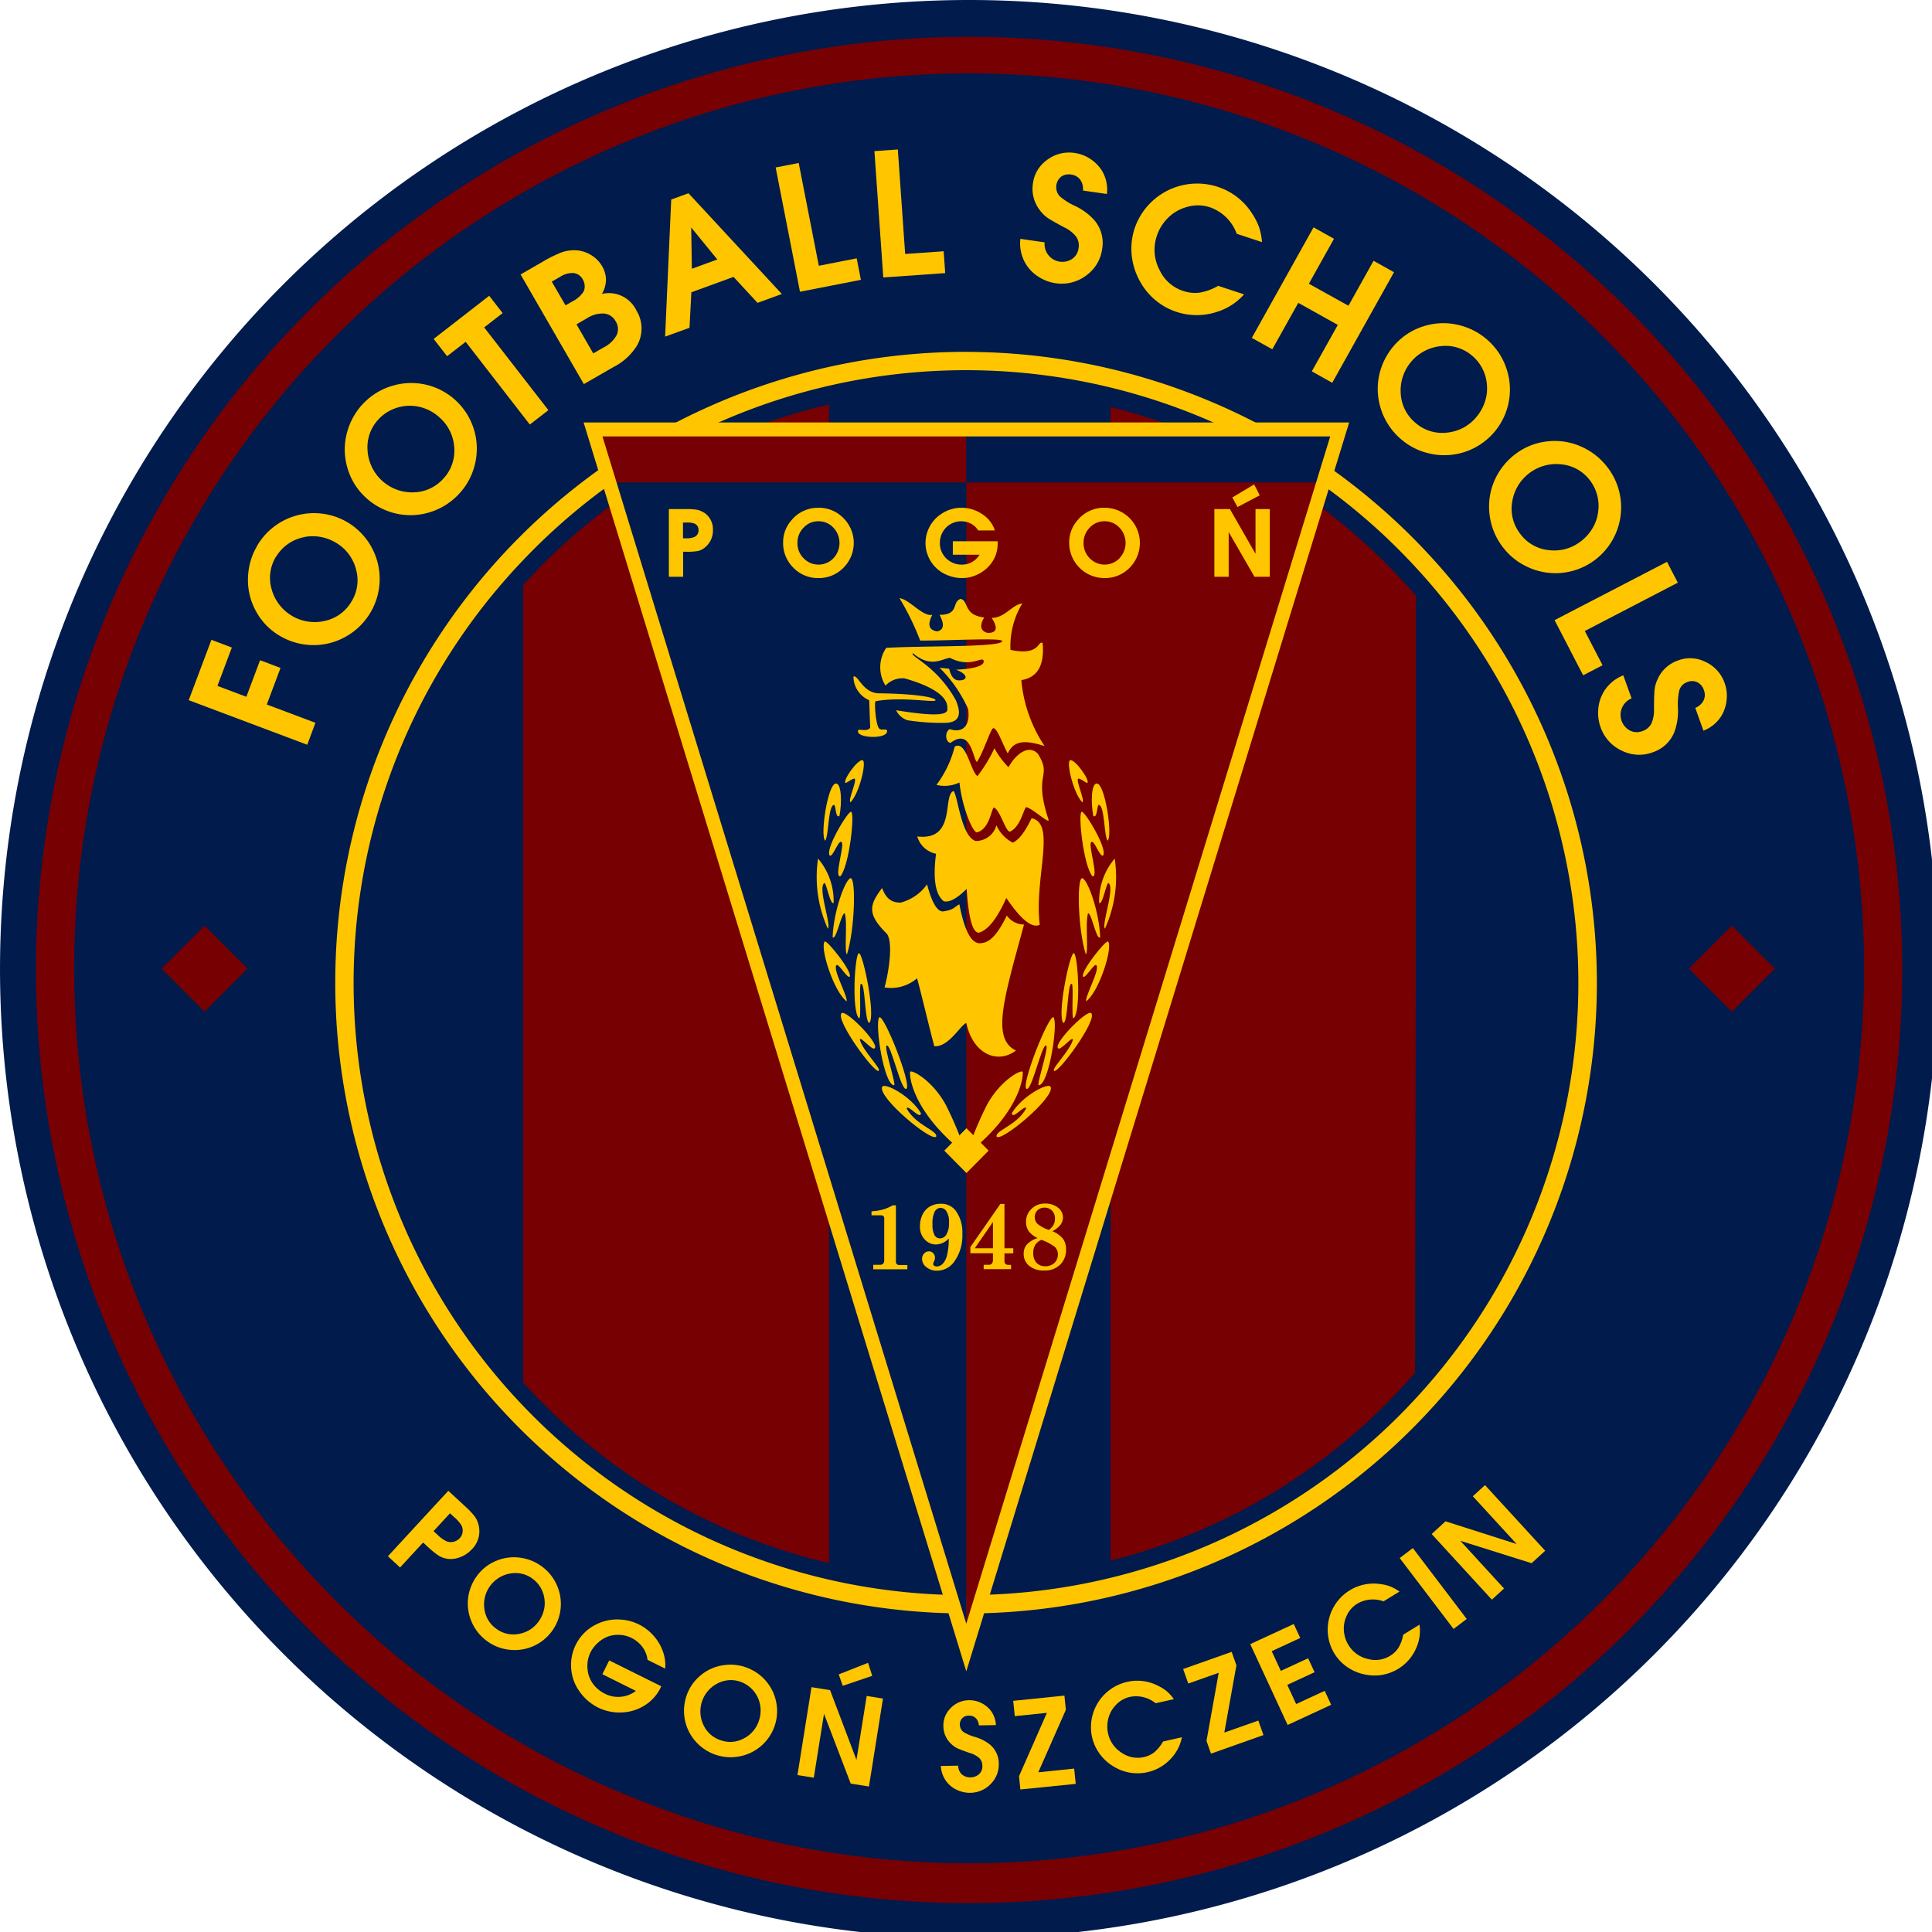 <svg id="Group_20977" data-name="Group 20977" xmlns="http://www.w3.org/2000/svg" xmlns:xlink="http://www.w3.org/1999/xlink" width="104" height="104" viewBox="0 0 104 104">
  <defs>
    <clipPath id="clip-path">
      <rect id="Rectangle_9469" data-name="Rectangle 9469" width="104" height="104" fill="none"/>
    </clipPath>
  </defs>
  <g id="Group_20870" data-name="Group 20870" clip-path="url(#clip-path)">
    <path id="Path_27985" data-name="Path 27985" d="M104.334,52.167A52.166,52.166,0,1,1,52.168,0a52.167,52.167,0,0,1,52.166,52.167" transform="translate(-0.001)" fill="#001b4c"/>
    <path id="Path_27986" data-name="Path 27986" d="M107.085,57.021A50.231,50.231,0,1,1,56.854,6.79a50.231,50.231,0,0,1,50.231,50.231" transform="translate(-4.688 -4.806)" fill="#770003"/>
    <path id="Path_27987" data-name="Path 27987" d="M108.825,59.527A49.007,49.007,0,1,1,59.817,10.52a49.007,49.007,0,0,1,49.008,49.007" transform="translate(-7.651 -7.446)" fill="#770003"/>
    <path id="Path_27988" data-name="Path 27988" d="M110.008,61.691A48.176,48.176,0,1,1,61.832,13.515a48.176,48.176,0,0,1,48.176,48.176" transform="translate(-9.665 -9.566)" fill="#001b4c"/>
    <path id="Path_27989" data-name="Path 27989" d="M29.754,172.826l2.316-2.316,2.317,2.316-2.317,2.316" transform="translate(-21.059 -120.682)" fill="#770003"/>
    <rect id="Rectangle_9467" data-name="Rectangle 9467" width="3.275" height="3.275" transform="matrix(0.707, -0.707, 0.707, 0.707, 90.913, 52.145)" fill="#770003"/>
    <path id="Path_27990" data-name="Path 27990" d="M73.915,276.781l.209.193a1.89,1.89,0,0,0,.486.353.611.611,0,0,0,.377.027.645.645,0,0,0,.335-.193.589.589,0,0,0,.158-.337.615.615,0,0,0-.072-.367,1.923,1.923,0,0,0-.372-.42l-.235-.217Zm-2.456,1.352,3.25-3.523.888.819a4.509,4.509,0,0,1,.523.544,1.3,1.3,0,0,1,.211.448,1.364,1.364,0,0,1-.354,1.336,1.6,1.6,0,0,1-.737.462,1.262,1.262,0,0,1-1.048-.117,4.565,4.565,0,0,1-.612-.5l-.227-.209-1.241,1.345Z" transform="translate(-50.577 -194.36)" fill="#ffc600"/>
    <path id="Path_27991" data-name="Path 27991" d="M89.651,288a1.536,1.536,0,0,0-1.211-.265,1.691,1.691,0,0,0-1.363,1.927,1.546,1.546,0,0,0,.655,1.055,1.529,1.529,0,0,0,1.2.264,1.637,1.637,0,0,0,1.075-.688,1.712,1.712,0,0,0,.271-.6,1.569,1.569,0,0,0,.021-.644A1.587,1.587,0,0,0,89.651,288m.48-.676a2.478,2.478,0,0,1,.855,1.059,2.476,2.476,0,0,1-.256,2.423,2.486,2.486,0,0,1-2.4,1.017,2.456,2.456,0,0,1-1.081-.432,2.5,2.5,0,0,1-.862-1.06,2.461,2.461,0,0,1-.18-1.343,2.516,2.516,0,0,1,.449-1.106,2.421,2.421,0,0,1,1.034-.826,2.46,2.46,0,0,1,1.349-.171,2.53,2.53,0,0,1,1.089.437" transform="translate(-60.999 -203.028)" fill="#ffc600"/>
    <path id="Path_27992" data-name="Path 27992" d="M106.87,301.248l.369-.742,2.8,1.391c-.02.047-.035.079-.044.1a2.306,2.306,0,0,1-.852.934,2.455,2.455,0,0,1-1.254.376,2.583,2.583,0,0,1-1.253-.265,2.673,2.673,0,0,1-1-.871,2.375,2.375,0,0,1-.444-1.237,2.422,2.422,0,0,1,.247-1.269,2.394,2.394,0,0,1,1.06-1.076,2.508,2.508,0,0,1,1.363-.28,2.558,2.558,0,0,1,1.724.823,2.507,2.507,0,0,1,.5.783,2.156,2.156,0,0,1,.166,1.032l-.95-.472a1.444,1.444,0,0,0-.271-.686,1.641,1.641,0,0,0-1.859-.568,1.688,1.688,0,0,0-.545.339,1.73,1.73,0,0,0-.393.508,1.659,1.659,0,0,0-.153.979,1.546,1.546,0,0,0,.377.834,1.79,1.79,0,0,0,.559.423,1.555,1.555,0,0,0,.85.16,1.572,1.572,0,0,0,.809-.316Z" transform="translate(-74.445 -211.126)" fill="#ffc600"/>
    <path id="Path_27993" data-name="Path 27993" d="M129,307.553a1.538,1.538,0,0,0-1.234.12,1.648,1.648,0,0,0-.5.408,1.692,1.692,0,0,0-.207,1.845,1.549,1.549,0,0,0,.948.8,1.532,1.532,0,0,0,1.222-.117,1.641,1.641,0,0,0,.811-.986,1.712,1.712,0,0,0,.073-.655A1.631,1.631,0,0,0,129,307.553m.249-.79a2.492,2.492,0,0,1,1.642,3.129,2.488,2.488,0,0,1-1.968,1.7,2.457,2.457,0,0,1-1.161-.078,2.507,2.507,0,0,1-1.147-.743,2.465,2.465,0,0,1-.584-1.222,2.5,2.5,0,0,1,.087-1.192,2.42,2.42,0,0,1,.729-1.1,2.447,2.447,0,0,1,1.231-.577,2.518,2.518,0,0,1,1.171.08" transform="translate(-89.175 -217.035)" fill="#ffc600"/>
    <path id="Path_27994" data-name="Path 27994" d="M149.333,307.537l-.218-.615,1.579-.623.226.7Zm-2.439,4.806.756-4.734,1,.16,1.421,3.758.55-3.444.877.14-.755,4.734-.982-.156-1.438-3.758-.549,3.44Z" transform="translate(-103.967 -216.789)" fill="#ffc600"/>
    <path id="Path_27995" data-name="Path 27995" d="M173.32,316.733l.93-.016a.652.652,0,0,0,.192.466.723.723,0,0,0,.937-.012.57.57,0,0,0,.174-.436.6.6,0,0,0-.153-.414,1.265,1.265,0,0,0-.509-.281q-.519-.178-.691-.261a1.27,1.27,0,0,1-.326-.232,1.31,1.31,0,0,1-.42-.966,1.287,1.287,0,0,1,.365-.934,1.374,1.374,0,0,1,1.021-.452,1.412,1.412,0,0,1,.612.128,1.49,1.49,0,0,1,.506.373,1.392,1.392,0,0,1,.323.838l-.916.015a.611.611,0,0,0-.168-.389.493.493,0,0,0-.368-.136.5.5,0,0,0-.361.137.513.513,0,0,0,.06.739,2.374,2.374,0,0,0,.626.271,2.293,2.293,0,0,1,.829.429,1.325,1.325,0,0,1,.452,1,1.472,1.472,0,0,1-.422,1.089,1.53,1.53,0,0,1-1.109.489,1.612,1.612,0,0,1-.7-.146,1.492,1.492,0,0,1-.556-.423,1.51,1.51,0,0,1-.331-.876" transform="translate(-122.671 -221.671)" fill="#ffc600"/>
    <path id="Path_27996" data-name="Path 27996" d="M186.955,316.674l1.5-3.409-1.729.177-.085-.824,2.757-.282.078.765-1.485,3.364,1.932-.2.084.824-2.981.3Z" transform="translate(-132.1 -221.062)" fill="#ffc600"/>
    <path id="Path_27997" data-name="Path 27997" d="M204.846,312.868l1-.225a2.258,2.258,0,0,1-.506,1.053,2.443,2.443,0,0,1-3.131.544,2.523,2.523,0,0,1-.717-.613,2.442,2.442,0,0,1-.485-1.007,2.5,2.5,0,0,1,1.878-2.955,2.435,2.435,0,0,1,1.665.2,2.371,2.371,0,0,1,.482.3,2.457,2.457,0,0,1,.384.427l-.984.22a1.663,1.663,0,0,0-1.4-.338,1.461,1.461,0,0,0-.744.437,1.606,1.606,0,0,0-.417.789,1.691,1.691,0,0,0,0,.73,1.634,1.634,0,0,0,.748,1.056,1.5,1.5,0,0,0,1.174.226,1.384,1.384,0,0,0,.577-.269,2.125,2.125,0,0,0,.467-.58" transform="translate(-142.225 -219.126)" fill="#ffc600"/>
    <path id="Path_27998" data-name="Path 27998" d="M219.2,309.071l.658-3.666-1.64.579-.276-.782,2.612-.923.256.725-.651,3.619,1.831-.646.276.781-2.824,1Z" transform="translate(-154.254 -215.359)" fill="#ffc600"/>
    <path id="Path_27999" data-name="Path 27999" d="M232.314,304.583l-2.013-4.351,2.343-1.084.348.752-1.536.711.491,1.061,1.469-.68.348.752-1.47.68.478,1.033,1.537-.711.348.752Z" transform="translate(-163 -211.728)" fill="#ffc600"/>
    <path id="Path_28000" data-name="Path 28000" d="M248.618,294.455l.875-.539a2.247,2.247,0,0,1-.133,1.155,2.444,2.444,0,0,1-2.783,1.53,2.52,2.52,0,0,1-.878-.343,2.438,2.438,0,0,1-.788-.79,2.483,2.483,0,0,1,.811-3.391,2.443,2.443,0,0,1,1.64-.35,2.36,2.36,0,0,1,.555.129,2.474,2.474,0,0,1,.5.277l-.858.527a1.668,1.668,0,0,0-1.43.136,1.449,1.449,0,0,0-.561.653,1.591,1.591,0,0,0-.136.877,1.676,1.676,0,0,0,.24.687,1.637,1.637,0,0,0,1.051.75,1.5,1.5,0,0,0,1.184-.169,1.381,1.381,0,0,0,.457-.441,2.1,2.1,0,0,0,.253-.7" transform="translate(-173.082 -206.459)" fill="#ffc600"/>
    <rect id="Rectangle_9468" data-name="Rectangle 9468" width="0.889" height="4.794" transform="matrix(0.796, -0.605, 0.605, 0.796, 75.346, 83.871)" fill="#ffc600"/>
    <path id="Path_28001" data-name="Path 28001" d="M266.957,279.731l-3.24-3.533.745-.684,3.828,1.222-2.357-2.571.655-.6,3.24,3.533-.732.671-3.838-1.207,2.355,2.568Z" transform="translate(-186.65 -193.621)" fill="#ffc600"/>
    <path id="Path_28002" data-name="Path 28002" d="M112.816,135.417V71.272A32.906,32.906,0,0,0,96.334,80.7v45.288a32.912,32.912,0,0,0,16.482,9.428" transform="translate(-68.182 -50.444)" fill="#770003"/>
    <path id="Path_28003" data-name="Path 28003" d="M220.962,125.868l.051-44.526a32.927,32.927,0,0,0-16.461-9.74v63.952a32.93,32.93,0,0,0,16.41-9.686" transform="translate(-144.776 -50.678)" fill="#770003"/>
    <path id="Path_28004" data-name="Path 28004" d="M260.707,149.458a32.84,32.84,0,0,0,.051-44.526Z" transform="translate(-184.521 -74.268)" fill="#001b4c"/>
    <path id="Path_28005" data-name="Path 28005" d="M152.734,133.4a32.97,32.97,0,0,0,15.143-.1V69.35a32.964,32.964,0,0,0-15.143-.1Z" transform="translate(-108.1 -48.426)" fill="#001b4c"/>
    <path id="Path_28006" data-name="Path 28006" d="M74.408,148.823V103.535a32.847,32.847,0,0,0,0,45.288" transform="translate(-46.257 -73.279)" fill="#001b4c"/>
    <path id="Path_28007" data-name="Path 28007" d="M74.331,78.78A32.029,32.029,0,1,1,65.5,100.861,32.094,32.094,0,0,1,74.331,78.78m56.431,22.081h0a33.172,33.172,0,1,0-33.171,33.171,33.209,33.209,0,0,0,33.171-33.171" transform="translate(-45.593 -47.908)" fill="#001b4c"/>
    <path id="Path_28008" data-name="Path 28008" d="M71.71,75.984a32.889,32.889,0,0,1,48.035,44.935h0a32.917,32.917,0,0,1-16.411,9.685h0a33,33,0,0,1-15.143.1h0A32.888,32.888,0,0,1,71.71,75.984m57.872,22.645h0a34.019,34.019,0,1,0-34.019,34.019,34.058,34.058,0,0,0,34.019-34.019" transform="translate(-43.559 -45.728)" fill="#ffc600"/>
    <path id="Path_28009" data-name="Path 28009" d="M95.414,65.635a32.76,32.76,0,1,0,7.757.928,32.9,32.9,0,0,0-7.757-.928m0,65.811a32.95,32.95,0,0,1-23.9-55.653l.045.042-.045-.042a32.874,32.874,0,0,1,16.512-9.447A32.919,32.919,0,0,1,119.692,76.2a32.955,32.955,0,0,1-24.278,55.245m0-66.925A33.957,33.957,0,1,0,129.371,98.48,34,34,0,0,0,95.414,64.522m0,68.038a34.081,34.081,0,1,1,34.08-34.08,34.119,34.119,0,0,1-34.08,34.08" transform="translate(-43.41 -45.58)" fill="#001b4c"/>
    <path id="Path_28010" data-name="Path 28010" d="M129.219,144.516,109.072,78.88h20.147Z" transform="translate(-77.198 -55.829)" fill="#760004"/>
    <path id="Path_28011" data-name="Path 28011" d="M178.015,144.5l20.14-65.642h-20.14Z" transform="translate(-125.994 -55.813)" fill="#001a4b"/>
    <path id="Path_28012" data-name="Path 28012" d="M131.389,151.583,112.138,88.866h19.251Z" transform="translate(-79.368 -62.896)" fill="#001b4c"/>
    <path id="Path_28013" data-name="Path 28013" d="M178.015,151.583l19.251-62.718H178.015Z" transform="translate(-125.994 -62.896)" fill="#770003"/>
    <path id="Path_28014" data-name="Path 28014" d="M164.318,112.492A13.946,13.946,0,0,0,163.2,110.2c.541.059,1.242,1.008,1.768.894q-.411.8.263.89c.36-.069.4-.386.126-.886,1.085-.011.639-.688,1.131-.861.46.1.133.871,1.272,1-.3.5-.145.759.193.831.51.009.547-.3.208-.811.685.025,1.107-.713,1.649-.774a4.469,4.469,0,0,0-.636,2.5c1.616.339,1.448-.513,1.732-.373.1,1.143-.228,1.851-1.147,2a7.592,7.592,0,0,0,1.253,3.551c-1.141-.367-1.67-.263-1.983.393-.269-.468-.559-1.357-.774-1.357-.142,0-.513,1.258-.887,1.822-.226-.194-.314-1.848-1.411-1.036-.261.011-.357-.557-.051-.735.668.229,1.123-.148.99-1.087a7.444,7.444,0,0,0-1.536-2.216l.514.052q.143.637.543.627c.473,0,.49-.33-.174-.575.941-.041,1.6-.211,1.478-.51-.132-.185-.734.424-1.8-.127-.405.029-1.028.579-2-.253-.19.168,1.277.658,2.314,2.537.338.8.158,1.194-.566,1.215a11.67,11.67,0,0,1-2.05-.143,1.053,1.053,0,0,1-.6-.536c1.592.256,2.822.361,2.757-.071.088-.905-1.588-1.442-2.3-1.645a1.254,1.254,0,0,0-1.028.389,1.859,1.859,0,0,1,.039-2.032c2.08-.122,6.263-.019,6.241-.367-.013-.193-2.909-.012-4.419-.027" transform="translate(-114.781 -77.999)" fill="#ffc600"/>
    <path id="Path_28015" data-name="Path 28015" d="M157.2,124.61c.246-.125.5.9,1.391.9,2.014.025,3.024.223,3.028.371-.014.153-1.812-.211-3.226.054-.084.069.016,1.4.221,1.492.1.078.321-.015.389.071.134.5-1.645.443-1.556.036-.021-.173.471.092.654-.17l-.053-1.483a1.4,1.4,0,0,1-.848-1.269" transform="translate(-111.259 -88.188)" fill="#ffc600"/>
    <path id="Path_28016" data-name="Path 28016" d="M175.136,207.827l1.193,1.206-1.193,1.206-1.193-1.206Z" transform="translate(-123.112 -147.094)" fill="#ffc600"/>
    <path id="Path_28017" data-name="Path 28017" d="M172.49,139.47a5.753,5.753,0,0,0,.984-2.063c.618-.375.856,1.351,1.228,1.586a8.257,8.257,0,0,0,.913-1.5,4.429,4.429,0,0,0,.756,1.024c.425-.772,1.119-1.229,1.584-.722.8,1.295-.28.98.57,3.534.076.284-.789-.543-1.184-.663-.136-.027-.287,1.037-.884,1.313-.233.053-.523-1.144-.871-1.3-.157.125-.233,1.163-.913,1.341-.214.028-.8-1.327-.942-2.683a1.851,1.851,0,0,1-1.241.129" transform="translate(-122.083 -97.215)" fill="#ffc600"/>
    <path id="Path_28018" data-name="Path 28018" d="M168.954,148.154c2.131.251,1.343-2.215,1.957-2.445.235.27.4,2.427,1.187,2.69a1.149,1.149,0,0,0,1.121-.845,1.936,1.936,0,0,0,.88.934c.285-.127.608-.474,1.011-1.312,1.352.263.128,3.234.44,5.735-.469.218-1.1-.419-1.8-1.445-.463,1.04-.951,1.717-1.473,1.867q-.506.023-.66-2.356c-.462.456-.887.745-1.231.667-.482-.379-.581-1.287-.418-2.556a1.332,1.332,0,0,1-1.011-.934" transform="translate(-119.581 -103.128)" fill="#ffc600"/>
    <path id="Path_28019" data-name="Path 28019" d="M161.191,163.1c.206.555.489.787,1,.787a2.538,2.538,0,0,0,1.419-.984c.229.862.508,1.464.859,1.459.611-.089.591-.236.882-.382.274,1.421.661,2.211,1.213,2.083.5-.045.933-.638,1.339-1.481a1.151,1.151,0,0,0,.927.485c-1.064,3.926-1.78,6.141-.435,6.782-1,.756-2.317.184-2.67-1.482-.309.1-.949,1.312-1.724,1.25-.327-1.219-.6-2.438-.927-3.658a2.136,2.136,0,0,1-1.752.492c.224-.8.471-2.387.131-2.882-1.1-1.083-.94-1.563-.262-2.47" transform="translate(-113.707 -115.299)" fill="#ffc600"/>
    <path id="Path_28020" data-name="Path 28020" d="M155.708,141.253c-.223-.07.629-1.286.906-1.231.232.075-.178,1.8-.653,2.267-.153-.11.362-1.152.223-1.276-.129,0-.317.16-.475.24" transform="translate(-110.179 -99.102)" fill="#ffc600"/>
    <path id="Path_28021" data-name="Path 28021" d="M151.78,147.4c-.285-.238.129-3.035.565-3.078.3-.049.354.973.2,1.752-.2.1-.181-.393-.267-.6-.352-.071-.3,1.7-.5,1.921" transform="translate(-107.359 -102.143)" fill="#ffc600"/>
    <path id="Path_28022" data-name="Path 28022" d="M152.772,151.9c-.338-.253.925-2.362,1.12-2.372.231-.029-.078,2.9-.567,3.472-.363.083.255-1.71.061-1.844-.158-.124-.409.7-.613.744" transform="translate(-108.087 -105.829)" fill="#ffc600"/>
    <path id="Path_28023" data-name="Path 28023" d="M150.972,161.927a6.742,6.742,0,0,1-.527-3.773,3.526,3.526,0,0,1,.838,2.392c-.2.1-.4-1.189-.513-1.066-.338.283.405,2.274.2,2.447" transform="translate(-106.409 -111.936)" fill="#ffc600"/>
    <path id="Path_28024" data-name="Path 28024" d="M153.373,164.945c.046-1.419.7-3.17.974-3.185.286.027.227,2.734-.2,4.1-.162-.082.04-1.695-.122-2.214-.2.009-.445,1.463-.649,1.3" transform="translate(-108.553 -114.489)" fill="#ffc600"/>
    <path id="Path_28025" data-name="Path 28025" d="M152.961,176.64c-.7-.511-1.451-2.9-1.186-3.219.1-.129,1.514,1.631,1.345,1.894-.118.1-.563-.675-.691-.634-.28.15.588,1.662.532,1.96" transform="translate(-107.383 -122.737)" fill="#ffc600"/>
    <path id="Path_28026" data-name="Path 28026" d="M157.645,179.076c-.406-.363-.229-3.446-.01-3.5s.928,3.412.561,3.758c-.262-.088-.2-2.174-.449-2.111-.115.06.041,1.928-.1,1.855" transform="translate(-111.404 -124.265)" fill="#ffc600"/>
    <path id="Path_28027" data-name="Path 28027" d="M156.918,189.7c-.213.167-2.345-2.736-2-3.1.216-.228,1.986,1.574,1.8,1.866-.1.235-.786-.674-.814-.439.177.619,1.159,1.552,1.018,1.669" transform="translate(-109.619 -132.058)" fill="#ffc600"/>
    <path id="Path_28028" data-name="Path 28028" d="M162.6,191.038c-.552,0-1.058-3.345-.8-3.661.257-.153,1.759,3.622,1.46,3.849-.286.176-.837-2.483-1.07-2.324-.139.12.537,2.124.407,2.135" transform="translate(-114.468 -132.617)" fill="#ffc600"/>
    <path id="Path_28029" data-name="Path 28029" d="M165.37,202.761c-.242.31-3.141-2.1-2.911-2.674.12-.27,1.54.492,2.089,1.409-.018.4-.711-.5-.77-.251.5.918,1.672,1.181,1.593,1.516" transform="translate(-114.974 -141.577)" fill="#ffc600"/>
    <path id="Path_28030" data-name="Path 28030" d="M168.515,198.519a1.347,1.347,0,0,0,.3.9,2.266,2.266,0,0,0,.648.613,1.629,1.629,0,0,0-.283-.93,1.216,1.216,0,0,0-.668-.582m-.87-1.125c-.053.128.052,2.144,3.024,4.449a19.419,19.419,0,0,0-1.092-2.651c-.736-1.365-1.873-1.942-1.933-1.8" transform="translate(-118.648 -139.694)" fill="#ffc600"/>
    <path id="Path_28031" data-name="Path 28031" d="M197.876,141.253c.223-.07-.629-1.286-.906-1.231-.232.075.178,1.8.654,2.267.154-.11-.361-1.152-.223-1.276.129,0,.317.16.475.24" transform="translate(-139.362 -99.102)" fill="#ffc600"/>
    <path id="Path_28032" data-name="Path 28032" d="M201.964,147.4c.285-.238-.129-3.035-.565-3.078-.3-.049-.355.973-.2,1.752.2.1.181-.393.267-.6.352-.071.3,1.7.5,1.921" transform="translate(-142.343 -102.143)" fill="#ffc600"/>
    <path id="Path_28033" data-name="Path 28033" d="M200.219,151.9c.338-.253-.925-2.362-1.12-2.372-.231-.029.078,2.9.568,3.472.363.083-.256-1.71-.062-1.844.158-.124.409.7.613.744" transform="translate(-140.861 -105.829)" fill="#ffc600"/>
    <path id="Path_28034" data-name="Path 28034" d="M202.762,161.927a6.741,6.741,0,0,0,.527-3.773,3.528,3.528,0,0,0-.838,2.392c.2.1.4-1.189.514-1.066.338.283-.406,2.274-.2,2.447" transform="translate(-143.283 -111.936)" fill="#ffc600"/>
    <path id="Path_28035" data-name="Path 28035" d="M199.87,164.945c-.046-1.419-.7-3.17-.974-3.185-.286.027-.227,2.734.2,4.1.162-.082-.04-1.695.122-2.214.2.009.445,1.463.649,1.3" transform="translate(-140.648 -114.489)" fill="#ffc600"/>
    <path id="Path_28036" data-name="Path 28036" d="M199.646,176.64c.7-.511,1.451-2.9,1.186-3.219-.1-.129-1.513,1.631-1.345,1.894.118.1.563-.675.691-.634.28.15-.588,1.662-.532,1.96" transform="translate(-141.181 -122.737)" fill="#ffc600"/>
    <path id="Path_28037" data-name="Path 28037" d="M196.2,179.076c.405-.363.229-3.446.009-3.5s-.928,3.412-.56,3.758c.262-.088.2-2.174.449-2.111.115.06-.041,1.928.1,1.855" transform="translate(-138.403 -124.265)" fill="#ffc600"/>
    <path id="Path_28038" data-name="Path 28038" d="M194.141,189.7c.213.167,2.345-2.736,2-3.1-.216-.228-1.986,1.574-1.8,1.866.1.235.786-.674.814-.439-.177.619-1.159,1.552-1.018,1.669" transform="translate(-137.398 -132.058)" fill="#ffc600"/>
    <path id="Path_28039" data-name="Path 28039" d="M189.626,191.038c.552,0,1.058-3.345.8-3.661-.256-.153-1.758,3.622-1.46,3.849.286.176.838-2.483,1.07-2.324.139.12-.537,2.124-.407,2.135" transform="translate(-133.714 -132.617)" fill="#ffc600"/>
    <path id="Path_28040" data-name="Path 28040" d="M183.567,202.761c.242.31,3.141-2.1,2.911-2.674-.12-.27-1.54.492-2.089,1.409.018.4.711-.5.77-.251-.5.918-1.672,1.181-1.593,1.516" transform="translate(-129.92 -141.577)" fill="#ffc600"/>
    <path id="Path_28041" data-name="Path 28041" d="M180.169,198.519a1.347,1.347,0,0,1-.3.9,2.27,2.27,0,0,1-.648.613,1.629,1.629,0,0,1,.283-.93,1.215,1.215,0,0,1,.667-.582m.871-1.125c.052.128-.053,2.144-3.025,4.449a19.417,19.417,0,0,1,1.092-2.651c.736-1.365,1.873-1.942,1.933-1.8" transform="translate(-125.994 -139.694)" fill="#ffc600"/>
    <path id="Path_28042" data-name="Path 28042" d="M140.9,92.288h-2.414v.725h1.439a1.1,1.1,0,0,1-.361.366,1.067,1.067,0,0,1-.578.166,1.165,1.165,0,0,1-.855-.336,1.127,1.127,0,0,1-.342-.84,1.173,1.173,0,0,1,.264-.741,1.148,1.148,0,0,1,1.4-.293,1.027,1.027,0,0,1,.383.345l.017.025h.894l-.027-.077a1.617,1.617,0,0,0-.681-.816,1.96,1.96,0,0,0-1.083-.327,1.938,1.938,0,0,0-1.14.365,1.862,1.862,0,0,0-.591.676,1.9,1.9,0,0,0-.21.876,1.784,1.784,0,0,0,.136.672,1.854,1.854,0,0,0,1.035,1.035,2.082,2.082,0,0,0,.806.161,1.9,1.9,0,0,0,.807-.186,1.94,1.94,0,0,0,.666-.5,1.735,1.735,0,0,0,.434-1.151l0-.087Zm6.557.916a1.11,1.11,0,0,1-1.6,0,1.128,1.128,0,0,1-.334-.82,1.15,1.15,0,0,1,.331-.83,1.065,1.065,0,0,1,.8-.343,1.076,1.076,0,0,1,.8.341,1.194,1.194,0,0,1,0,1.652m-.8-2.719a1.839,1.839,0,0,0-1.45.666,1.794,1.794,0,0,0-.454,1.207,1.895,1.895,0,0,0,1.9,1.911h0A1.843,1.843,0,0,0,148,93.717a1.893,1.893,0,0,0-1.344-3.231m-14.6,2.719a1.11,1.11,0,0,1-1.6,0,1.126,1.126,0,0,1-.334-.82,1.148,1.148,0,0,1,.331-.83,1.062,1.062,0,0,1,.8-.343,1.075,1.075,0,0,1,.8.341,1.194,1.194,0,0,1,0,1.652m-.8-2.719a1.838,1.838,0,0,0-1.449.666,1.79,1.79,0,0,0-.454,1.207,1.855,1.855,0,0,0,.554,1.355,1.835,1.835,0,0,0,1.35.556h0a1.843,1.843,0,0,0,1.342-.553,1.886,1.886,0,0,0,0-2.677,1.838,1.838,0,0,0-1.344-.555m23.527.07v2.407l-1.378-2.407h-.836V94.2h.77V91.793l1.39,2.407h.823V90.555Zm-.914-.139,1.141-.6-.3-.586-1.176.7.284.52Zm-29.286,1.64a1.052,1.052,0,0,1-.467.071h-.151v-.846h.178a1.18,1.18,0,0,1,.436.053.359.359,0,0,1,.221.354.382.382,0,0,1-.217.368m.482-1.321a.988.988,0,0,0-.358-.145,3.336,3.336,0,0,0-.564-.034H123.2V94.2h.769V92.853h.17a3.3,3.3,0,0,0,.641-.043.9.9,0,0,0,.376-.2,1.162,1.162,0,0,0,.416-.93,1.065,1.065,0,0,0-.5-.949" transform="translate(-87.195 -63.152)" fill="#ffc600"/>
    <path id="Path_28043" data-name="Path 28043" d="M169.682,223.656a.733.733,0,0,0-.334.271.818.818,0,0,0-.107.443.736.736,0,0,0,.175.521.612.612,0,0,0,.468.186.689.689,0,0,0,.493-.177.6.6,0,0,0,.188-.454.531.531,0,0,0-.184-.426,2.774,2.774,0,0,0-.7-.365m.4-.534a.913.913,0,0,0,.259-.283.708.708,0,0,0,.068-.326.589.589,0,0,0-.155-.426.534.534,0,0,0-.406-.163.52.52,0,0,0-.382.145.527.527,0,0,0-.007.72,1.861,1.861,0,0,0,.623.333m.183.069a1.389,1.389,0,0,1,.581.414.965.965,0,0,1,.16.57,1.1,1.1,0,0,1-.315.816,1.153,1.153,0,0,1-.853.315,1.222,1.222,0,0,1-.819-.252.812.812,0,0,1-.293-.646.756.756,0,0,1,.164-.492,1.36,1.36,0,0,1,.59-.354,1.237,1.237,0,0,1-.492-.385.878.878,0,0,1-.135-.493.937.937,0,0,1,.29-.69.991.991,0,0,1,.73-.289,1.073,1.073,0,0,1,.7.22.652.652,0,0,1,.267.512.682.682,0,0,1-.125.4,1.314,1.314,0,0,1-.452.359m-3.191-.5-.979,1.415h.979Zm.4-.974h.22v2.389h.473v.272h-.473v.42a.2.2,0,0,0,.056.152.247.247,0,0,0,.174.051h.125v.229h-1.474V225h.242a.248.248,0,0,0,.191-.057.315.315,0,0,0,.066-.22v-.346h-1.215v-.334Zm-3.211.212a.368.368,0,0,0-.321.2,1.365,1.365,0,0,0-.122.678,1.183,1.183,0,0,0,.11.593.337.337,0,0,0,.295.174.4.4,0,0,0,.342-.211,1.165,1.165,0,0,0,.141-.642,1.028,1.028,0,0,0-.158-.635.353.353,0,0,0-.286-.151m.43,1.652-.038.032a.941.941,0,0,1-.639.282.82.82,0,0,1-.556-.21.962.962,0,0,1-.315-.769,1.393,1.393,0,0,1,.141-.639,1.006,1.006,0,0,1,.393-.425,1.138,1.138,0,0,1,.586-.148.967.967,0,0,1,.809.381,1.986,1.986,0,0,1,.352,1.237,2.392,2.392,0,0,1-.428,1.484,1.134,1.134,0,0,1-.932.5.866.866,0,0,1-.579-.193.557.557,0,0,1-.23-.429.428.428,0,0,1,.107-.3.34.34,0,0,1,.263-.118.306.306,0,0,1,.233.1.358.358,0,0,1,.093.251.514.514,0,0,1-.061.211.313.313,0,0,0-.036.119.105.105,0,0,0,.043.087.263.263,0,0,0,.156.044.456.456,0,0,0,.306-.136.984.984,0,0,0,.239-.465,3.661,3.661,0,0,0,.094-.895m-4.158-1.471a3.007,3.007,0,0,0,.625-.1,2.47,2.47,0,0,0,.515-.223h.173v3.028a.188.188,0,0,0,.047.137.175.175,0,0,0,.13.049h.44v.229h-1.836V225h.346a.249.249,0,0,0,.188-.06.294.294,0,0,0,.056-.2V222.5a.158.158,0,0,0-.046-.122.2.2,0,0,0-.139-.042h-.5Z" transform="translate(-113.62 -156.915)" fill="#ffc600"/>
    <path id="Path_28044" data-name="Path 28044" d="M108.743,78.736l19.749,64.435,19.749-64.435Zm19.749,66.191L108.047,78.221h40.889Z" transform="translate(-76.472 -55.362)" fill="#ffc600"/>
    <path id="Path_28045" data-name="Path 28045" d="M108.514,78.569,128.1,142.482l19.59-63.913Zm19.589,64.72L108.194,78.332h39.818l-.046.153ZM107.818,78.054,128.1,144.238l20.285-66.184ZM128.1,145.046,107.5,77.818h41.21l-.047.153Z" transform="translate(-76.084 -55.077)" fill="#ffc500"/>
    <path id="Path_28046" data-name="Path 28046" d="M41.142,123.5l-6.381-2.4,1.221-3.249,1.1.415-.776,2.066,1.557.585.739-1.968,1.1.415-.739,1.969,2.618.984Z" transform="translate(-24.602 -83.409)" fill="#ffc600"/>
    <path id="Path_28047" data-name="Path 28047" d="M47.166,96.873a2.181,2.181,0,0,0-.231,1.744,2.406,2.406,0,0,0,2.893,1.7,2.2,2.2,0,0,0,1.417-1.053,2.164,2.164,0,0,0,.231-1.725,2.322,2.322,0,0,0-1.1-1.437,2.437,2.437,0,0,0-.883-.311,2.225,2.225,0,0,0-.914.047,2.263,2.263,0,0,0-1.409,1.039m-1.015-.6a3.549,3.549,0,0,1,4.863-1.263,3.548,3.548,0,0,1,1.246,4.845,3.545,3.545,0,0,1-1.4,1.346,3.507,3.507,0,0,1-1.88.415,3.583,3.583,0,0,1-1.622-.5,3.435,3.435,0,0,1-1.293-1.362,3.473,3.473,0,0,1-.4-1.886,3.583,3.583,0,0,1,.489-1.591" transform="translate(-32.314 -66.9)" fill="#ffc600"/>
    <path id="Path_28048" data-name="Path 28048" d="M65.332,72.5a2.188,2.188,0,0,0-.6,1.658,2.407,2.407,0,0,0,2.46,2.283,2.207,2.207,0,0,0,1.61-.726,2.181,2.181,0,0,0,.6-1.64,2.33,2.33,0,0,0-.769-1.644,2.439,2.439,0,0,0-.8-.5,2.319,2.319,0,0,0-2.5.564m-.863-.8a3.529,3.529,0,0,1,1.653-1.006,3.525,3.525,0,0,1,3.369.815,3.534,3.534,0,0,1,.983,3.569,3.491,3.491,0,0,1-.811,1.443,3.556,3.556,0,0,1-1.655,1.018,3.5,3.5,0,0,1-1.926,0,3.569,3.569,0,0,1-1.476-.841,3.444,3.444,0,0,1-.969-1.612,3.492,3.492,0,0,1,.011-1.934,3.6,3.6,0,0,1,.821-1.454" transform="translate(-44.948 -49.937)" fill="#ffc600"/>
    <path id="Path_28049" data-name="Path 28049" d="M85.053,61.415,81.6,56.962l-1,.775-.723-.931,2.99-2.322.723.931-.994.772,3.457,4.454Z" transform="translate(-56.533 -38.562)" fill="#ffc600"/>
    <path id="Path_28050" data-name="Path 28050" d="M99.807,51.638l.554-.319a1.633,1.633,0,0,0,.7-.656.77.77,0,0,0-.045-.747.792.792,0,0,0-.622-.423,1.515,1.515,0,0,0-.915.248l-.575.332Zm-1.492-2.587.364-.209a1.574,1.574,0,0,0,.594-.51A.592.592,0,0,0,99.345,48a.726.726,0,0,0-.1-.34.646.646,0,0,0-.494-.347,1.185,1.185,0,0,0-.723.2l-.454.262Zm.986,4.239-3.406-5.9,1.168-.674A6.859,6.859,0,0,1,98.1,46.2a2.029,2.029,0,0,1,.753-.114,1.722,1.722,0,0,1,.816.244,1.679,1.679,0,0,1,.606.6,1.478,1.478,0,0,1,.218.748,1.573,1.573,0,0,1-.22.758,1.641,1.641,0,0,1,1.854.885,1.849,1.849,0,0,1,.051,1.867,3.165,3.165,0,0,1-1.3,1.194Z" transform="translate(-67.872 -32.614)" fill="#ffc600"/>
    <path id="Path_28051" data-name="Path 28051" d="M123.957,39.662l1.37-.5-1.405-1.721Zm-1.44,3.653.329-7.379.929-.339L128.8,41.02l-1.308.478L126.2,40.1l-2.27.829-.1,1.911Z" transform="translate(-86.714 -25.195)" fill="#ffc600"/>
    <path id="Path_28052" data-name="Path 28052" d="M144.2,36.953l-1.309-6.69,1.24-.242,1.083,5.533,2.039-.4.226,1.157Z" transform="translate(-101.137 -21.248)" fill="#ffc600"/>
    <path id="Path_28053" data-name="Path 28053" d="M161.549,34.42l-.477-6.8,1.26-.089.395,5.625,2.072-.145.083,1.176Z" transform="translate(-114.002 -19.485)" fill="#ffc600"/>
    <path id="Path_28054" data-name="Path 28054" d="M187.912,32.743l1.31.189a.959.959,0,0,0,1.483.892.81.81,0,0,0,.343-.573.848.848,0,0,0-.121-.616,1.812,1.812,0,0,0-.65-.51q-.689-.366-.911-.522a1.778,1.778,0,0,1-.4-.4,1.864,1.864,0,0,1-.371-1.451,1.823,1.823,0,0,1,.722-1.228,1.961,1.961,0,0,1,1.537-.4,2.018,2.018,0,0,1,.83.319,2.108,2.108,0,0,1,.627.638,1.977,1.977,0,0,1,.264,1.249l-1.29-.186a.866.866,0,0,0-.147-.584.7.7,0,0,0-.486-.275.708.708,0,0,0-.538.111.729.729,0,0,0-.084,1.05,3.4,3.4,0,0,0,.818.522,3.253,3.253,0,0,1,1.067.79,1.885,1.885,0,0,1,.408,1.506,2.094,2.094,0,0,1-.838,1.434,2.185,2.185,0,0,1-1.668.435,2.308,2.308,0,0,1-.949-.364,2.119,2.119,0,0,1-.686-.72,2.145,2.145,0,0,1-.266-1.3" transform="translate(-132.99 -19.887)" fill="#ffc600"/>
    <path id="Path_28055" data-name="Path 28055" d="M213.08,39.29l1.39.458a3.215,3.215,0,0,1-1.385.916,3.474,3.474,0,0,1-4.22-1.62,3.611,3.611,0,0,1-.428-1.272,3.475,3.475,0,0,1,.143-1.582,3.555,3.555,0,0,1,4.448-2.238,3.462,3.462,0,0,1,1.885,1.462,3.384,3.384,0,0,1,.366.722,3.512,3.512,0,0,1,.157.8l-1.361-.449a2.364,2.364,0,0,0-1.458-1.432,2.074,2.074,0,0,0-1.228-.01,2.278,2.278,0,0,0-1.084.658,2.4,2.4,0,0,0-.53.893,2.326,2.326,0,0,0,.142,1.834,2.131,2.131,0,0,0,1.268,1.132,1.955,1.955,0,0,0,.9.091,2.994,2.994,0,0,0,.994-.367" transform="translate(-147.501 -23.902)" fill="#ffc600"/>
    <path id="Path_28056" data-name="Path 28056" d="M230.587,47.832l3.324-5.952,1.1.616-1.352,2.42L235.79,46.1l1.351-2.42,1.1.616-3.324,5.951-1.1-.615,1.4-2.5-2.128-1.188-1.4,2.5Z" transform="translate(-163.202 -29.642)" fill="#ffc600"/>
    <path id="Path_28057" data-name="Path 28057" d="M258.876,61.3a2.185,2.185,0,0,0-1.682-.529,2.4,2.4,0,0,0-2.174,2.556,2.2,2.2,0,0,0,.795,1.577,2.179,2.179,0,0,0,1.665.527,2.331,2.331,0,0,0,1.609-.84,2.445,2.445,0,0,0,.459-.816,2.234,2.234,0,0,0,.112-.909,2.261,2.261,0,0,0-.783-1.568m.765-.9a3.53,3.53,0,0,1,1.077,1.608,3.525,3.525,0,0,1-.669,3.4,3.533,3.533,0,0,1-3.523,1.137,3.489,3.489,0,0,1-1.477-.748,3.547,3.547,0,0,1-1.087-1.61,3.5,3.5,0,0,1-.086-1.924,3.573,3.573,0,0,1,.777-1.51,3.442,3.442,0,0,1,1.568-1.039,3.49,3.49,0,0,1,1.932-.072,3.6,3.6,0,0,1,1.488.757" transform="translate(-179.618 -42.14)" fill="#ffc600"/>
    <path id="Path_28058" data-name="Path 28058" d="M279.748,83.381a2.188,2.188,0,0,0-1.53-.877,2.405,2.405,0,0,0-2.672,2.031,2.2,2.2,0,0,0,.438,1.711,2.173,2.173,0,0,0,1.512.871,2.329,2.329,0,0,0,1.752-.475,2.435,2.435,0,0,0,.624-.7,2.236,2.236,0,0,0,.3-.864,2.26,2.26,0,0,0-.428-1.7m.939-.712a3.542,3.542,0,0,1-.675,4.979,3.532,3.532,0,0,1-3.685.355,3.486,3.486,0,0,1-1.282-1.046,3.545,3.545,0,0,1-.717-1.806,3.492,3.492,0,0,1,.329-1.9,3.565,3.565,0,0,1,1.082-1.309,3.437,3.437,0,0,1,1.754-.678,3.489,3.489,0,0,1,1.9.344,3.588,3.588,0,0,1,1.29,1.058" transform="translate(-194.147 -57.506)" fill="#ffc600"/>
    <path id="Path_28059" data-name="Path 28059" d="M286.362,106.632l6.052-3.138.582,1.122-5.006,2.6.956,1.844-1.046.542Z" transform="translate(-202.679 -73.25)" fill="#ffc600"/>
    <path id="Path_28060" data-name="Path 28060" d="M295.733,122.163l.447,1.246a.96.96,0,0,0-.094,1.729.813.813,0,0,0,.667.034.843.843,0,0,0,.488-.395,1.808,1.808,0,0,0,.146-.814q0-.779.035-1.049a1.78,1.78,0,0,1,.163-.544,1.863,1.863,0,0,1,1.109-1.007,1.827,1.827,0,0,1,1.423.063,1.962,1.962,0,0,1,1.076,1.168,2.013,2.013,0,0,1,.106.883,2.118,2.118,0,0,1-.27.853,1.983,1.983,0,0,1-.98.818l-.44-1.227a.863.863,0,0,0,.447-.4.7.7,0,0,0,.016-.557.71.71,0,0,0-.351-.423.667.667,0,0,0-.537-.012.674.674,0,0,0-.43.43,3.391,3.391,0,0,0-.077.967,3.261,3.261,0,0,1-.2,1.312,1.882,1.882,0,0,1-1.14,1.067,2.09,2.09,0,0,1-1.659-.069,2.18,2.18,0,0,1-1.165-1.269,2.292,2.292,0,0,1-.123-1.009,2.124,2.124,0,0,1,.315-.943,2.15,2.15,0,0,1,1.028-.846" transform="translate(-208.352 -85.815)" fill="#ffc600"/>
  </g>
</svg>
